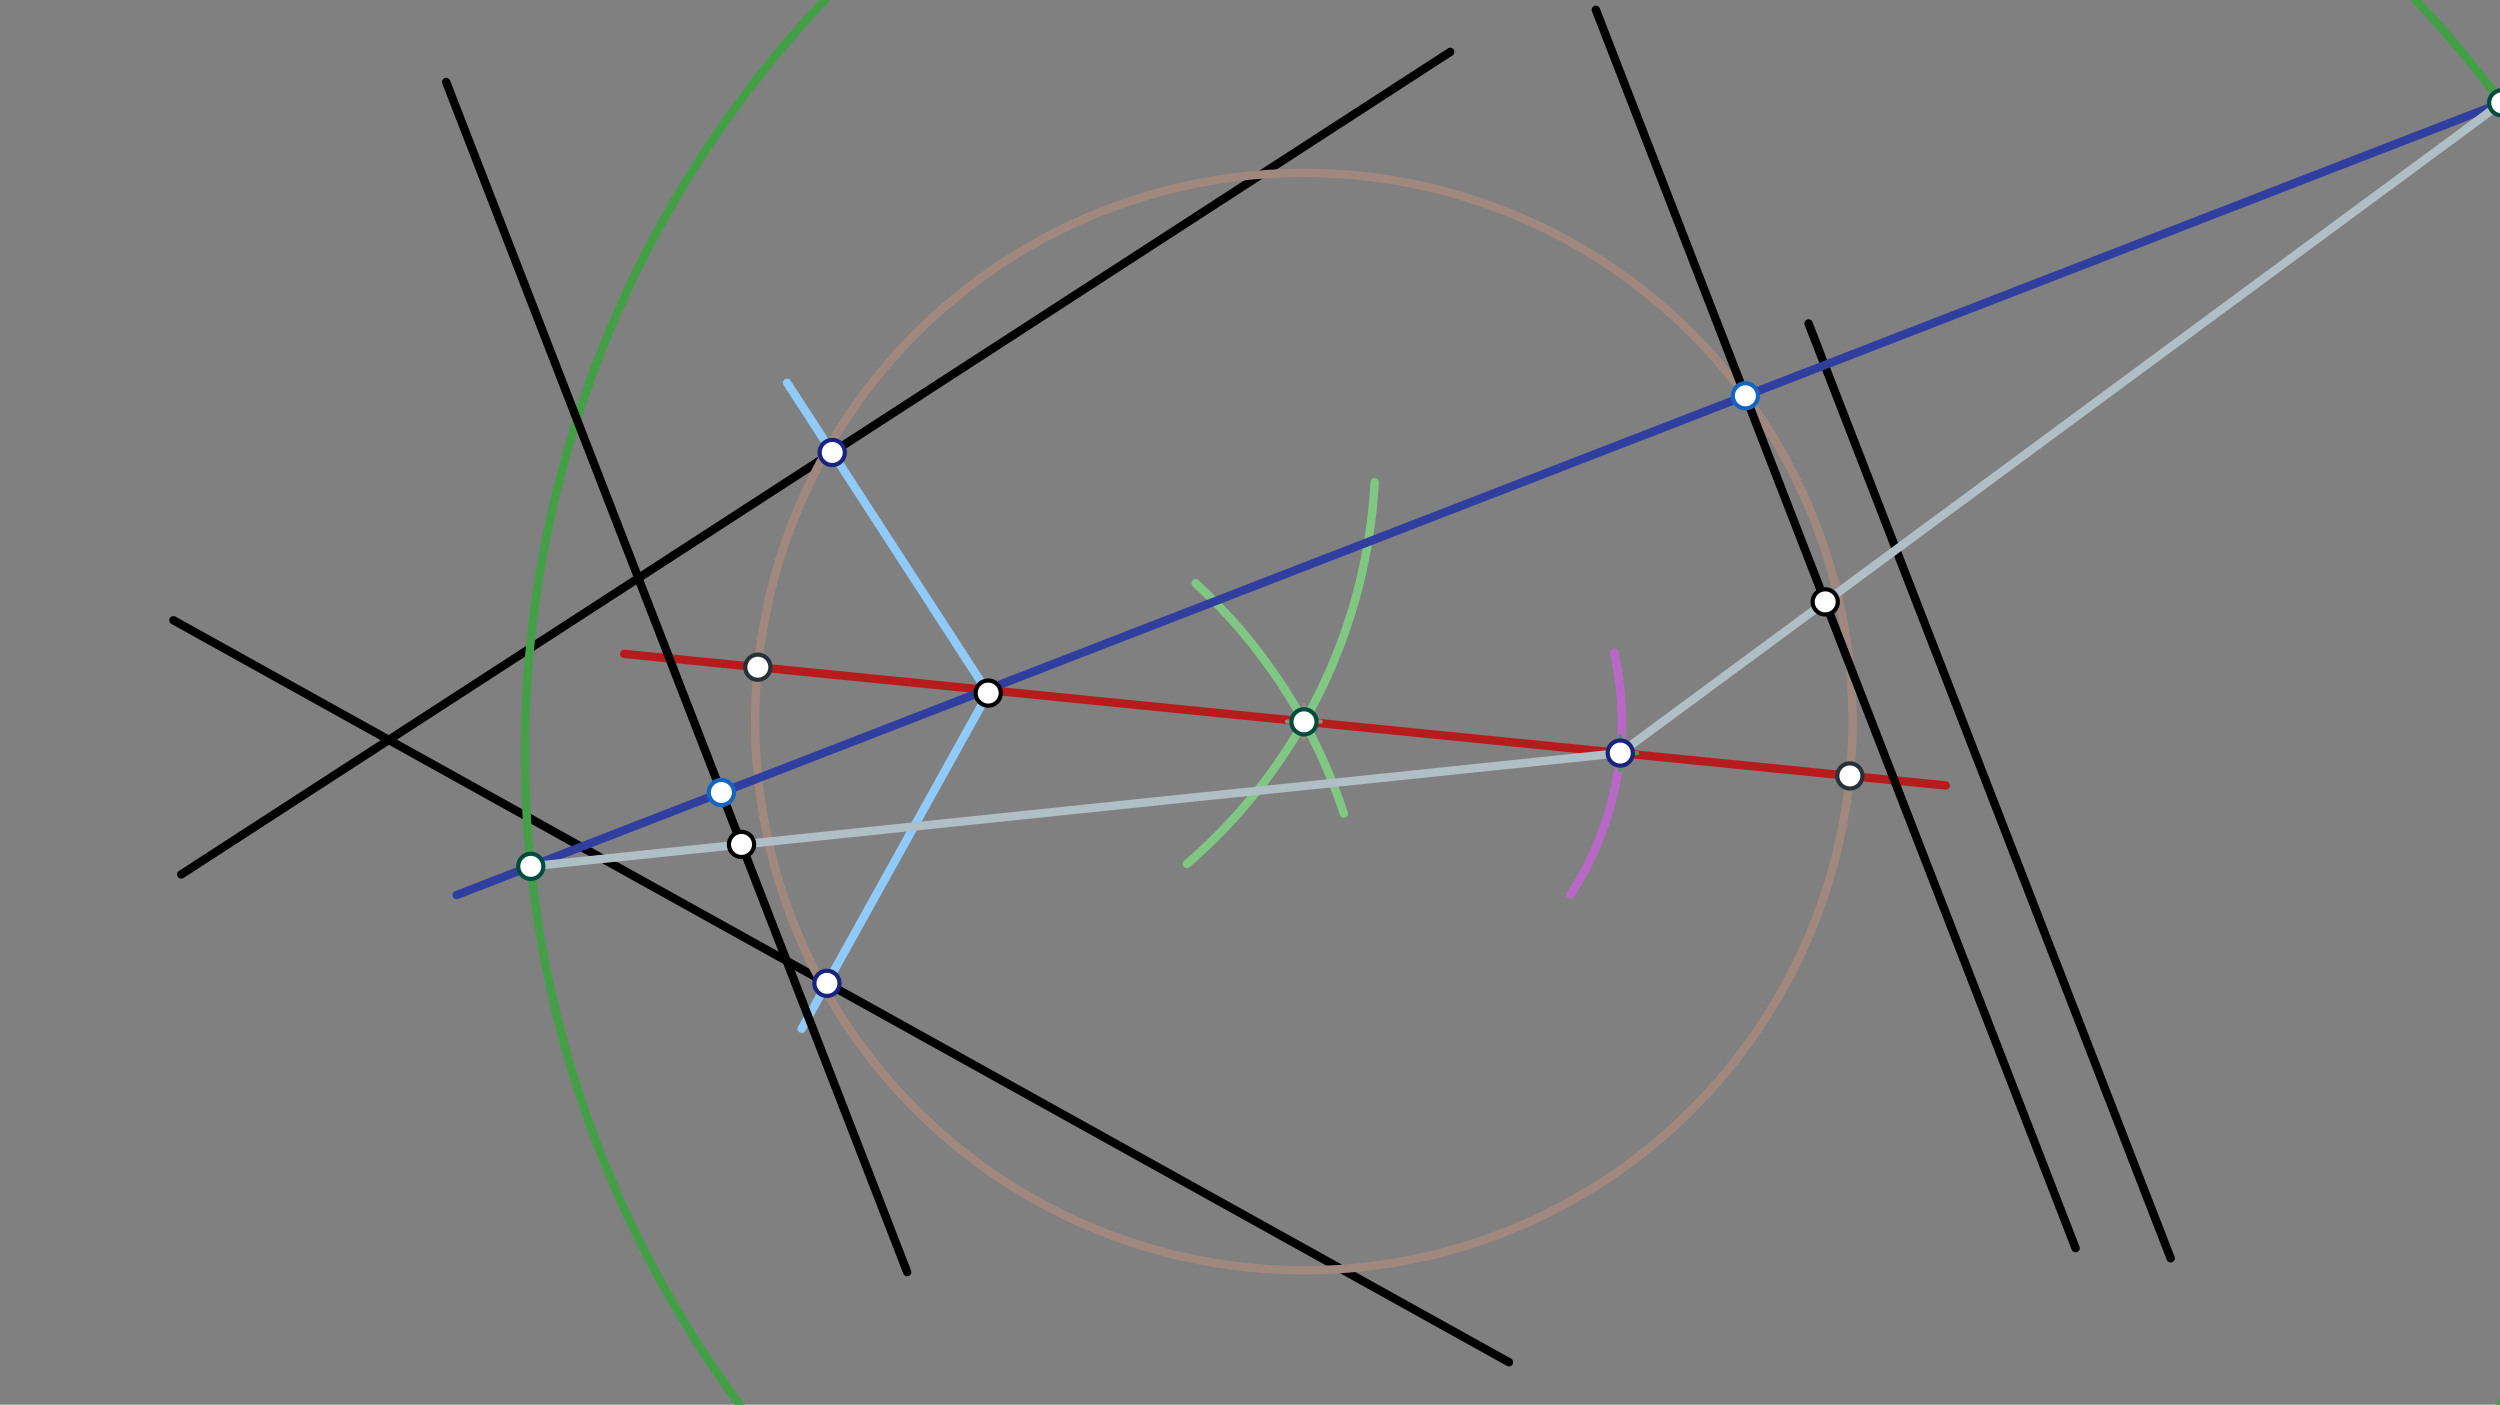 <svg xmlns="http://www.w3.org/2000/svg" class="svg--1it" height="100%" preserveAspectRatio="xMidYMid meet" viewBox="0 0 595.276 334.488" width="100%"><rect x="0" y="0" width="595.276" height="334.488" fill="#808080" stroke="none"/><defs><marker id="marker-arrow" markerHeight="16" markerUnits="userSpaceOnUse" markerWidth="24" orient="auto-start-reverse" refX="24" refY="4" viewBox="0 0 24 8"><path d="M 0 0 L 24 4 L 0 8 z" stroke="inherit"></path></marker></defs><g class="aux-layer--1FB"></g><g class="main-layer--3Vd"><g class="element--2qn"><line stroke="#000000" stroke-dasharray="none" stroke-linecap="round" stroke-width="2" x1="43.146" x2="345.302" y1="208.218" y2="12.365"></line></g><g class="element--2qn"><line stroke="#000000" stroke-dasharray="none" stroke-linecap="round" stroke-width="2" x1="41.302" x2="359.302" y1="147.698" y2="324.365"></line></g><g class="element--2qn"><line stroke="#000000" stroke-dasharray="none" stroke-linecap="round" stroke-width="2" x1="430.635" x2="516.86" y1="77.031" y2="299.611"></line></g><g class="element--2qn"><line stroke="#90CAF9" stroke-dasharray="none" stroke-linecap="round" stroke-width="2" x1="235.302" x2="187.41" y1="165.031" y2="91.146"></line></g><g class="element--2qn"><line stroke="#90CAF9" stroke-dasharray="none" stroke-linecap="round" stroke-width="2" x1="235.302" x2="190.9" y1="165.031" y2="244.956"></line></g><g class="element--2qn"><path d="M 282.635 205.698 A 129.351 129.351 0 0 0 327.321 114.835" fill="none" stroke="#81C784" stroke-dasharray="none" stroke-linecap="round" stroke-width="2"></path></g><g class="element--2qn"><path d="M 319.969 193.698 A 129.539 129.539 0 0 0 284.705 138.899" fill="none" stroke="#81C784" stroke-dasharray="none" stroke-linecap="round" stroke-width="2"></path></g><g class="element--2qn"><line stroke="#B71C1C" stroke-dasharray="none" stroke-linecap="round" stroke-width="2" x1="148.635" x2="463.302" y1="155.698" y2="187.031"></line></g><g class="element--2qn"><path d="M 373.969 213.031 A 75.711 75.711 0 0 0 384.37 155.386" fill="none" stroke="#BA68C8" stroke-dasharray="none" stroke-linecap="round" stroke-width="2"></path></g><g class="element--2qn"><g class="center--1s5"><line x1="306.462" y1="171.812" x2="314.462" y2="171.812" stroke="#A1887F" stroke-width="1" stroke-linecap="round"></line><line x1="310.462" y1="167.812" x2="310.462" y2="175.812" stroke="#A1887F" stroke-width="1" stroke-linecap="round"></line><circle class="hit--230" cx="310.462" cy="171.812" r="4" stroke="none" fill="transparent"></circle></g><circle cx="310.462" cy="171.812" fill="none" r="130.653" stroke="#A1887F" stroke-dasharray="none" stroke-width="2"></circle></g><g class="element--2qn"><g class="center--1s5"><line x1="381.8" y1="179.314" x2="389.8" y2="179.314" stroke="#43A047" stroke-width="1" stroke-linecap="round"></line><line x1="385.8" y1="175.314" x2="385.8" y2="183.314" stroke="#43A047" stroke-width="1" stroke-linecap="round"></line><circle class="hit--230" cx="385.8" cy="179.314" r="4" stroke="none" fill="transparent"></circle></g><circle cx="385.8" cy="179.314" fill="none" r="260.813" stroke="#43A047" stroke-dasharray="none" stroke-width="2"></circle></g><g class="element--2qn"><line stroke="#303F9F" stroke-dasharray="none" stroke-linecap="round" stroke-width="2" x1="234.815" x2="108.731" y1="164.279" y2="213.123"></line></g><g class="element--2qn"><line stroke="#303F9F" stroke-dasharray="none" stroke-linecap="round" stroke-width="2" x1="234.815" x2="598.181" y1="164.279" y2="23.516"></line></g><g class="element--2qn"><line stroke="#000000" stroke-dasharray="none" stroke-linecap="round" stroke-width="2" x1="171.773" x2="216.008" y1="188.701" y2="302.89"></line></g><g class="element--2qn"><line stroke="#000000" stroke-dasharray="none" stroke-linecap="round" stroke-width="2" x1="171.773" x2="106.237" y1="188.701" y2="19.528"></line></g><g class="element--2qn"><line stroke="#000000" stroke-dasharray="none" stroke-linecap="round" stroke-width="2" x1="415.598" x2="494.218" y1="94.246" y2="297.193"></line></g><g class="element--2qn"><line stroke="#000000" stroke-dasharray="none" stroke-linecap="round" stroke-width="2" x1="415.598" x2="379.992" y1="94.246" y2="2.332"></line></g><g class="element--2qn"><line stroke="#B0BEC5" stroke-dasharray="none" stroke-linecap="round" stroke-width="2" x1="126.385" x2="385.8" y1="206.283" y2="179.314"></line></g><g class="element--2qn"><line stroke="#B0BEC5" stroke-dasharray="none" stroke-linecap="round" stroke-width="2" x1="595.683" x2="385.8" y1="24.483" y2="179.314"></line></g><g class="element--2qn"><circle cx="235.302" cy="165.031" r="3" stroke="#000000" stroke-width="1" fill="#ffffff"></circle>}</g><g class="element--2qn"><circle cx="198.165" cy="107.737" r="3" stroke="#1A237E" stroke-width="1" fill="#ffffff"></circle>}</g><g class="element--2qn"><circle cx="196.906" cy="234.144" r="3" stroke="#1A237E" stroke-width="1" fill="#ffffff"></circle>}</g><g class="element--2qn"><circle cx="310.496" cy="171.873" r="3" stroke="#004D40" stroke-width="1" fill="#ffffff"></circle>}</g><g class="element--2qn"><circle cx="385.8" cy="179.314" r="3" stroke="#1A237E" stroke-width="1" fill="#ffffff"></circle>}</g><g class="element--2qn"><circle cx="180.453" cy="158.866" r="3" stroke="#263238" stroke-width="1" fill="#ffffff"></circle>}</g><g class="element--2qn"><circle cx="440.472" cy="184.758" r="3" stroke="#263238" stroke-width="1" fill="#ffffff"></circle>}</g><g class="element--2qn"><circle cx="126.385" cy="206.283" r="3" stroke="#004D40" stroke-width="1" fill="#ffffff"></circle>}</g><g class="element--2qn"><circle cx="595.683" cy="24.483" r="3" stroke="#004D40" stroke-width="1" fill="#ffffff"></circle>}</g><g class="element--2qn"><circle cx="171.773" cy="188.701" r="3" stroke="#1565C0" stroke-width="1" fill="#ffffff"></circle>}</g><g class="element--2qn"><circle cx="415.598" cy="94.246" r="3" stroke="#1565C0" stroke-width="1" fill="#ffffff"></circle>}</g><g class="element--2qn"><circle cx="176.563" cy="201.067" r="3" stroke="#000000" stroke-width="1" fill="#ffffff"></circle>}</g><g class="element--2qn"><circle cx="434.605" cy="143.31" r="3" stroke="#000000" stroke-width="1" fill="#ffffff"></circle>}</g></g><g class="snaps-layer--2PT"></g><g class="temp-layer--rAP"></g></svg>